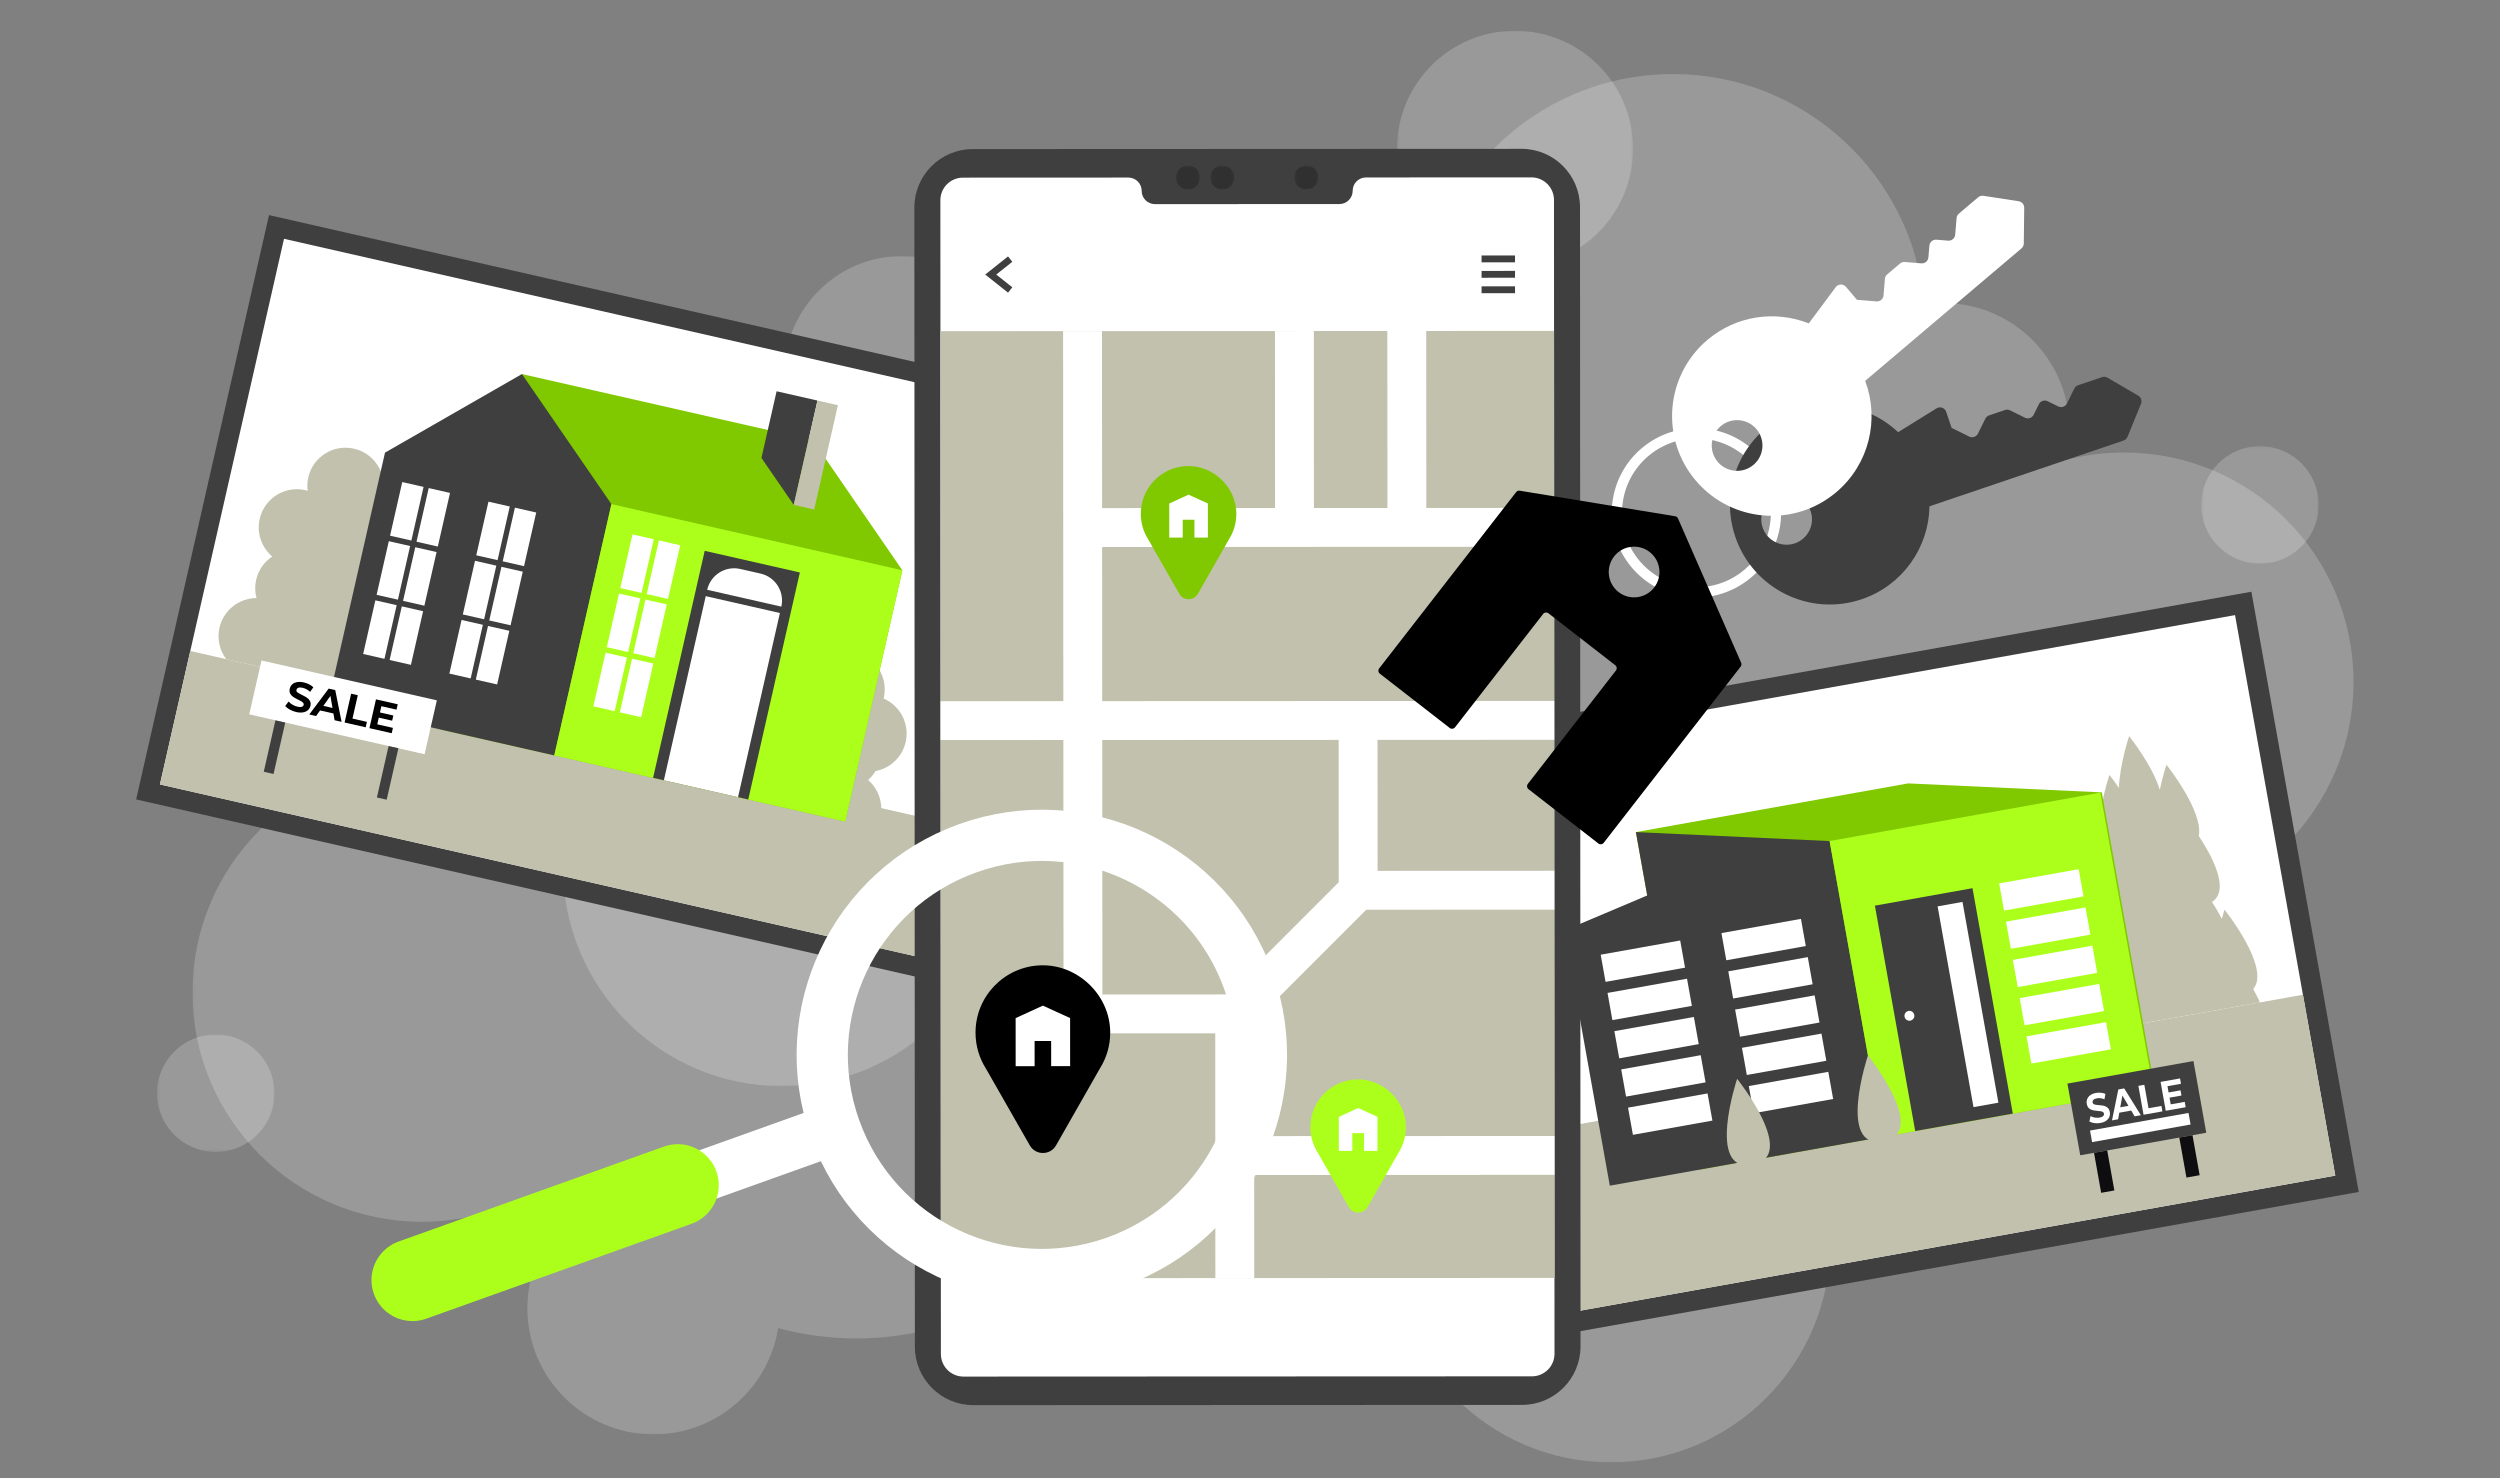 <?xml version="1.0" encoding="UTF-8"?> <svg xmlns="http://www.w3.org/2000/svg" width="976" height="577" viewBox="0 0 976 577" fill="none"><rect x="0" y="0" width="976" height="577" fill="#808080" stroke="none"/><g clip-path="url(#clip0_605_29681)"><mask id="mask0_605_29681" style="mask-type:luminance" maskUnits="userSpaceOnUse" x="-13" y="-30" width="1000" height="667"><path d="M-13 -29.999H987V636.668H-13V-29.999Z" fill="white"></path></mask><g mask="url(#mask0_605_29681)"><g opacity="0.2"><path d="M829.259 176.664C821.364 176.664 813.712 177.695 806.419 179.613C807.388 175.76 807.907 171.729 807.907 167.576C807.907 140.375 785.858 118.325 758.658 118.325C756.124 118.325 753.636 118.517 751.206 118.887C746.879 68.484 704.62 28.917 653.098 28.917C598.698 28.917 554.598 73.017 554.598 127.417C554.598 159.473 569.92 187.943 593.631 205.931C577.828 224.656 568.287 248.839 568.287 275.26C568.287 334.673 616.45 382.836 675.862 382.836C714.759 382.836 748.83 362.189 767.726 331.259C783.772 346.448 805.419 355.78 829.259 355.78C878.72 355.78 918.816 315.684 918.816 266.221C918.816 216.76 878.72 176.664 829.259 176.664Z" fill="white"></path></g><mask id="mask1_605_29681" style="mask-type:luminance" maskUnits="userSpaceOnUse" x="75" y="250" width="377" height="310"><path d="M75.133 250.184H451.727V559.977H75.133V250.184Z" fill="white"></path></mask><g mask="url(#mask1_605_29681)"><g opacity="0.2"><path d="M397.187 305.917C376.494 272.47 339.485 250.183 297.265 250.183C255.689 250.183 219.161 271.791 198.297 304.389C187.921 300.182 176.578 297.862 164.69 297.862C115.229 297.862 75.133 337.958 75.133 387.421C75.133 436.882 115.229 476.978 164.69 476.978C170.91 476.978 176.981 476.341 182.843 475.135C189.713 483.201 199.133 489.021 209.861 491.347C207.313 497.295 205.897 503.845 205.897 510.726C205.897 537.926 227.947 559.977 255.147 559.977C279.701 559.977 300.053 542.005 303.781 518.499C313.515 521.113 323.745 522.515 334.305 522.515C399.155 522.515 451.726 469.945 451.726 405.094C451.726 363.377 429.97 326.745 397.187 305.917Z" fill="white"></path></g></g><mask id="mask2_605_29681" style="mask-type:luminance" maskUnits="userSpaceOnUse" x="61" y="403" width="47" height="47"><path d="M61.297 403.851H107.161V449.715H61.297V403.851Z" fill="white"></path></mask><g mask="url(#mask2_605_29681)"><g opacity="0.2"><path d="M107.161 426.783C107.161 439.448 96.894 449.715 84.229 449.715C71.564 449.715 61.297 439.448 61.297 426.783C61.297 414.118 71.564 403.851 84.229 403.851C96.894 403.851 107.161 414.118 107.161 426.783Z" fill="white"></path></g></g><mask id="mask3_605_29681" style="mask-type:luminance" maskUnits="userSpaceOnUse" x="859" y="174" width="47" height="47"><path d="M859.359 174.174H905.223V220.039H859.359V174.174Z" fill="white"></path></mask><g mask="url(#mask3_605_29681)"><g opacity="0.2"><path d="M905.223 197.107C905.223 209.772 894.957 220.039 882.291 220.039C869.627 220.039 859.359 209.772 859.359 197.107C859.359 184.442 869.627 174.175 882.291 174.175C894.957 174.175 905.223 184.442 905.223 197.107Z" fill="white"></path></g></g><mask id="mask4_605_29681" style="mask-type:luminance" maskUnits="userSpaceOnUse" x="219" y="253" width="172" height="172"><path d="M219.812 253.052H390.807V424.047H219.812V253.052Z" fill="white"></path></mask><g mask="url(#mask4_605_29681)"><g opacity="0.2"><path d="M390.807 338.55C390.807 385.768 352.528 424.047 305.31 424.047C258.091 424.047 219.812 385.768 219.812 338.55C219.812 291.331 258.091 253.052 305.31 253.052C352.528 253.052 390.807 291.331 390.807 338.55Z" fill="white"></path></g></g><mask id="mask5_605_29681" style="mask-type:luminance" maskUnits="userSpaceOnUse" x="545" y="12" width="93" height="93"><path d="M545.383 12.015H637.556V104.188H545.383V12.015Z" fill="white"></path></mask><g mask="url(#mask5_605_29681)"><g opacity="0.2"><path d="M637.556 58.101C637.556 83.554 616.923 104.188 591.471 104.188C566.017 104.188 545.383 83.554 545.383 58.101C545.383 32.648 566.017 12.014 591.471 12.014C616.923 12.014 637.556 32.648 637.556 58.101Z" fill="white"></path></g></g><mask id="mask6_605_29681" style="mask-type:luminance" maskUnits="userSpaceOnUse" x="306" y="99" width="93" height="94"><path d="M306.195 99.94H398.369V192.113H306.195V99.94Z" fill="white"></path></mask><g mask="url(#mask6_605_29681)"><g opacity="0.2"><path d="M398.369 146.027C398.369 171.48 377.735 192.113 352.282 192.113C326.83 192.113 306.195 171.48 306.195 146.027C306.195 120.573 326.83 99.94 352.282 99.94C377.735 99.94 398.369 120.573 398.369 146.027Z" fill="white"></path></g></g><mask id="mask7_605_29681" style="mask-type:luminance" maskUnits="userSpaceOnUse" x="543" y="399" width="172" height="172"><path d="M543.18 399.517H714.576V570.914H543.18V399.517Z" fill="white"></path></mask><g mask="url(#mask7_605_29681)"><g opacity="0.2"><path d="M714.576 485.217C714.576 532.546 676.209 570.914 628.878 570.914C581.548 570.914 543.18 532.546 543.18 485.217C543.18 437.886 581.548 399.518 628.878 399.518C676.209 399.518 714.576 437.886 714.576 485.217Z" fill="white"></path></g></g></g><path d="M365.324 383.082L53.148 312.093L105.023 83.978L417.199 154.967L365.324 383.082Z" fill="#3F3F3F"></path><path d="M359.48 373.801L62.434 306.25L110.875 93.233L407.922 160.782L359.48 373.801Z" fill="white"></path><path d="M74.283 254.143L371.33 321.693L359.479 373.801L62.434 306.25L74.283 254.143Z" fill="#C2C1AD"></path><path d="M149.061 261.756C150.357 256.06 148.191 250.396 143.961 246.928C145.937 244.994 147.408 242.496 148.067 239.598C149.328 234.055 147.317 228.534 143.309 225.044C144.429 224.046 145.407 222.879 146.191 221.563C151.843 220.495 156.608 216.192 157.964 210.226C159.583 203.11 155.811 196.036 149.343 193.248C149.364 193.163 149.395 193.083 149.413 192.996C151.239 184.971 146.212 176.984 138.185 175.159C130.16 173.334 122.173 178.36 120.348 186.387C119.947 188.154 119.895 189.914 120.116 191.611C119.817 191.523 119.524 191.428 119.217 191.359C111.192 189.534 103.205 194.56 101.38 202.587C100.105 208.196 102.183 213.778 106.287 217.259C103.213 219.302 100.88 222.472 99.997 226.355C99.442 228.792 99.529 231.224 100.131 233.483C93.359 233.518 87.252 238.183 85.685 245.071C84.674 249.519 85.775 253.951 88.316 257.334L143.948 269.984C146.433 267.956 148.295 265.126 149.061 261.756Z" fill="#C2C1AD"></path><path d="M344.671 341.225C345.966 335.529 343.799 329.865 339.57 326.397C341.547 324.462 343.018 321.965 343.677 319.068C344.937 313.524 342.926 308.001 338.919 304.513C340.039 303.514 341.015 302.348 341.799 301.032C347.453 299.964 352.217 295.661 353.574 289.694C355.193 282.578 351.419 275.505 344.953 272.717C344.974 272.632 345.005 272.552 345.023 272.465C346.849 264.438 341.822 256.453 333.795 254.628C325.77 252.802 317.783 257.829 315.958 265.856C315.557 267.621 315.505 269.382 315.726 271.08C315.427 270.992 315.134 270.897 314.827 270.828C306.802 269.002 298.815 274.029 296.99 282.056C295.714 287.665 297.793 293.246 301.895 296.726C298.822 298.77 296.49 301.94 295.607 305.822C295.053 308.261 295.139 310.693 295.741 312.952C288.969 312.986 282.862 317.65 281.295 324.538C280.283 328.988 281.383 333.42 283.926 336.802L339.558 349.453C342.043 347.425 343.905 344.594 344.671 341.225Z" fill="#C2C1AD"></path><path d="M317.345 171.86L203.761 146.03L172.191 284.856L241.578 300.633L285.775 310.684L329.974 320.734L352.281 222.64L317.345 171.86Z" fill="#80C900"></path><path d="M127.996 274.804L150.303 176.709L203.764 146.03L238.7 196.81L216.392 294.906L127.996 274.804Z" fill="#3F3F3F"></path><path d="M297.266 178.776L309.879 197.109L319.142 156.38L303.183 152.751L297.266 178.776Z" fill="#3F3F3F"></path><path d="M317.858 198.922L309.879 197.107L319.142 156.378L327.12 158.193L317.858 198.922Z" fill="#C2C1AD"></path><path d="M329.973 320.734L216.391 294.905L238.697 196.81L352.28 222.64L329.973 320.734Z" fill="#ACFF1B"></path><path d="M160.599 211.027L152.281 209.135L157.043 188.197L165.36 190.089L160.599 211.027Z" fill="white"></path><path d="M170.924 213.375L162.605 211.484L167.368 190.546L175.685 192.436L170.924 213.375Z" fill="white"></path><path d="M155.349 234.113L147.031 232.223L151.793 211.283L160.11 213.175L155.349 234.113Z" fill="white"></path><path d="M165.674 236.465L157.355 234.574L162.118 213.634L170.435 215.526L165.674 236.465Z" fill="white"></path><path d="M150.095 257.203L141.777 255.312L146.539 234.372L154.856 236.264L150.095 257.203Z" fill="white"></path><path d="M160.423 259.555L152.105 257.663L156.867 236.724L165.184 238.616L160.423 259.555Z" fill="white"></path><path d="M194.251 218.68L185.934 216.789L190.695 195.849L199.012 197.741L194.251 218.68Z" fill="white"></path><path d="M204.576 221.027L196.258 219.135L201.02 198.197L209.338 200.089L204.576 221.027Z" fill="white"></path><path d="M189.001 241.77L180.684 239.878L185.445 218.939L193.762 220.831L189.001 241.77Z" fill="white"></path><path d="M199.326 244.117L191.008 242.227L195.77 221.288L204.088 223.179L199.326 244.117Z" fill="white"></path><path d="M183.751 264.859L175.434 262.969L180.195 242.029L188.512 243.921L183.751 264.859Z" fill="white"></path><path d="M194.076 267.207L185.758 265.316L190.52 244.376L198.838 246.268L194.076 267.207Z" fill="white"></path><path d="M250.471 231.465L242.152 229.573L246.915 208.634L255.232 210.526L250.471 231.465Z" fill="white"></path><path d="M260.795 233.812L252.477 231.922L257.239 210.983L265.557 212.874L260.795 233.812Z" fill="white"></path><path d="M245.22 254.551L236.902 252.66L241.664 231.72L249.981 233.612L245.22 254.551Z" fill="white"></path><path d="M255.545 256.902L247.227 255.012L251.989 234.072L260.307 235.964L255.545 256.902Z" fill="white"></path><path d="M239.97 277.641L231.652 275.75L236.414 254.81L244.731 256.702L239.97 277.641Z" fill="white"></path><path d="M250.295 279.992L241.977 278.1L246.739 257.162L255.057 259.054L250.295 279.992Z" fill="white"></path><path d="M312.266 223.496L275.117 215.048L254.961 303.677L292.112 312.125L312.266 223.496Z" fill="#3F3F3F"></path><path d="M304.476 239.321L275.523 232.737L259.172 304.635L288.125 311.219L304.476 239.321Z" fill="white"></path><path d="M296.914 223.927L288.994 222.125C283.186 220.805 277.407 224.443 276.086 230.251L305.039 236.836C306.361 231.027 302.722 225.248 296.914 223.927Z" fill="white"></path><path d="M274.552 270.324C274.296 271.454 273.172 272.162 272.043 271.904C270.914 271.648 270.206 270.523 270.463 269.395C270.719 268.266 271.843 267.558 272.972 267.815C274.102 268.071 274.81 269.195 274.552 270.324Z" fill="white"></path><path d="M165.761 294.453L97.305 278.885L102.087 257.852L170.543 273.418L165.761 294.453Z" fill="white"></path><path d="M106.793 302.16L102.969 301.291L107.534 281.213L111.358 282.083L106.793 302.16Z" fill="#3F3F3F"></path><path d="M150.965 312.203L147.141 311.334L151.706 291.255L155.53 292.124L150.965 312.203Z" fill="#3F3F3F"></path><path d="M113.13 277.025C112.354 276.596 111.758 276.13 111.344 275.63L112.673 273.873C113.073 274.334 113.582 274.75 114.197 275.113C114.813 275.48 115.452 275.737 116.116 275.888C116.854 276.056 117.426 276.07 117.829 275.932C118.232 275.792 118.474 275.541 118.557 275.176C118.618 274.909 118.564 274.664 118.397 274.44C118.228 274.216 117.992 274.012 117.689 273.83C117.388 273.65 116.972 273.432 116.445 273.177C115.634 272.778 114.981 272.416 114.481 272.088C113.981 271.761 113.586 271.328 113.298 270.788C113.009 270.25 112.95 269.606 113.121 268.857C113.269 268.204 113.58 267.652 114.054 267.202C114.528 266.753 115.156 266.453 115.938 266.305C116.721 266.157 117.626 266.2 118.656 266.433C119.373 266.597 120.054 266.841 120.7 267.168C121.346 267.496 121.89 267.878 122.33 268.316L121.078 270.109C120.173 269.284 119.202 268.753 118.164 268.517C117.436 268.352 116.872 268.346 116.47 268.502C116.068 268.66 115.824 268.93 115.737 269.316C115.649 269.702 115.784 270.034 116.142 270.313C116.501 270.592 117.072 270.914 117.854 271.284C118.665 271.682 119.32 272.046 119.821 272.373C120.32 272.701 120.714 273.128 121.006 273.657C121.298 274.184 121.358 274.824 121.188 275.573C121.042 276.214 120.729 276.76 120.249 277.209C119.77 277.657 119.137 277.954 118.349 278.102C117.561 278.249 116.653 278.206 115.625 277.973C114.737 277.772 113.905 277.454 113.13 277.025Z" fill="black"></path><path d="M129.802 276.38L128.998 271.67L126.237 275.569L129.802 276.38ZM130.172 278.541L124.952 277.353L123.408 279.537L120.742 278.93L128.31 268.828L130.88 269.41L133.35 281.797L130.618 281.177L130.172 278.541Z" fill="black"></path><path d="M137.081 270.822L139.682 271.414L137.607 280.536L143.245 281.817L142.762 283.938L134.523 282.065L137.081 270.822Z" fill="black"></path><path d="M153.404 284.162L152.929 286.25L144.223 284.271L146.78 273.027L155.276 274.961L154.801 277.047L148.891 275.703L148.336 278.145L153.555 279.333L153.095 281.357L147.876 280.169L147.284 282.77L153.404 284.162Z" fill="black"></path><path d="M920.854 465.334L600.18 522.691L558.27 288.366L878.94 231.01L920.854 465.334Z" fill="#3F3F3F"></path><path d="M911.694 458.955L606.562 513.531L567.426 294.715L872.556 240.139L911.694 458.955Z" fill="white"></path><path d="M899.062 388.341L593.93 442.917L606.56 513.531L911.692 458.955L899.062 388.341Z" fill="#C2C1AD"></path><path d="M879.638 386.14C886.722 377.96 868.46 355.145 868.46 355.145C868.46 355.145 867.999 356.533 867.388 358.74C866.204 356.397 864.86 354.125 863.57 352.108C870.684 347.485 863.688 334.376 858.419 326.383C860.258 316.645 845.77 298.544 845.77 298.544C845.77 298.544 844.339 302.84 843.184 308.368C840.344 298.789 831.202 287.364 831.202 287.364C831.202 287.364 827.599 298.2 827.211 307.601C825.126 304.548 823.507 302.525 823.507 302.525C823.507 302.525 813.932 331.317 824.327 335.744C823.078 342.545 822.496 350.525 825.346 354.719C823.143 364.004 820.944 379.104 829.308 381.028C828.107 389.297 828.342 398.281 834.514 399.883L882.291 391.336C881.504 389.575 880.591 387.816 879.638 386.14Z" fill="#C2C1AD"></path><path d="M744.917 305.838L638.645 324.846L662.254 456.844L768.526 437.836L841.203 424.836L820.545 309.34L744.917 305.838Z" fill="#80C900"></path><path d="M638.644 324.847L643.07 349.588L610.656 363.3L628.468 462.887L662.254 456.844L701.146 449.887L734.93 443.844L714.272 328.348L638.644 324.847Z" fill="#3F3F3F"></path><path d="M840.607 424.942L734.931 443.844L714.273 328.348L819.949 309.446L840.607 424.942Z" fill="#ACFF1B"></path><path d="M657.842 377.77L626.807 383.32L624.91 372.714L655.945 367.162L657.842 377.77Z" fill="white"></path><path d="M660.51 392.694L629.475 398.246L627.578 387.638L658.613 382.087L660.51 392.694Z" fill="white"></path><path d="M663.182 407.625L632.149 413.176L630.25 402.569L661.285 397.018L663.182 407.625Z" fill="white"></path><path d="M665.85 422.551L634.815 428.102L632.918 417.495L663.953 411.944L665.85 422.551Z" fill="white"></path><path d="M668.522 437.481L637.487 443.031L635.59 432.425L666.623 426.874L668.522 437.481Z" fill="white"></path><path d="M704.983 369.336L673.948 374.887L672.051 364.28L703.085 358.729L704.983 369.336Z" fill="white"></path><path d="M707.653 384.266L676.62 389.816L674.723 379.21L705.756 373.659L707.653 384.266Z" fill="white"></path><path d="M710.323 399.192L679.288 404.742L677.391 394.136L708.425 388.585L710.323 399.192Z" fill="white"></path><path d="M712.995 414.12L681.96 419.672L680.062 409.064L711.097 403.513L712.995 414.12Z" fill="white"></path><path d="M715.662 429.047L684.628 434.598L682.73 423.991L713.765 418.44L715.662 429.047Z" fill="white"></path><path d="M813.407 349.942L782.374 355.492L780.477 344.886L811.511 339.335L813.407 349.942Z" fill="white"></path><path d="M816.077 364.871L785.042 370.422L783.145 359.815L814.179 354.265L816.077 364.871Z" fill="white"></path><path d="M818.748 379.801L787.714 385.352L785.816 374.745L816.851 369.194L818.748 379.801Z" fill="white"></path><path d="M821.419 394.725L790.386 400.277L788.488 389.669L819.522 384.119L821.419 394.725Z" fill="white"></path><path d="M824.088 409.656L793.054 415.207L791.156 404.6L822.191 399.05L824.088 409.656Z" fill="white"></path><path d="M785.802 434.747L747.697 441.562L731.957 353.564L770.064 346.749L785.802 434.747Z" fill="#3F3F3F"></path><path d="M780.175 430.484L770.456 432.223L756.438 353.848L766.157 352.111L780.175 430.484Z" fill="white"></path><path d="M747.332 396.221C747.52 397.27 746.82 398.273 745.77 398.462C744.722 398.649 743.718 397.95 743.53 396.901C743.344 395.851 744.042 394.849 745.09 394.661C746.14 394.473 747.144 395.171 747.332 396.221Z" fill="white"></path><path d="M729.24 412.023C729.24 412.023 716.982 448.879 735.248 445.611C753.516 442.345 729.24 412.023 729.24 412.023Z" fill="#C2C1AD"></path><path d="M678.171 421.161C678.171 421.161 665.911 458.017 684.179 454.748C702.445 451.481 678.171 421.161 678.171 421.161Z" fill="#C2C1AD"></path><path d="M861.327 442.218L812.123 451.02L807.117 423.028L856.32 414.228L861.327 442.218Z" fill="#3F3F3F"></path><path d="M825.449 464.751L820.293 465.672L817.5 450.056L822.656 449.135L825.449 464.751Z" fill="#0E0E11"></path><path d="M858.742 458.796L853.586 459.719L850.793 444.103L855.949 443.18L858.742 458.796Z" fill="#0E0E11"></path><path d="M817.655 438.453C816.871 438.345 816.219 438.137 815.699 437.829L816.138 435.725C816.631 436.002 817.194 436.194 817.827 436.305C818.459 436.413 819.071 436.414 819.665 436.309C820.325 436.19 820.794 435.991 821.07 435.714C821.346 435.438 821.451 435.117 821.386 434.753C821.338 434.483 821.205 434.278 820.986 434.135C820.769 433.99 820.503 433.891 820.191 433.837C819.882 433.782 819.465 433.735 818.945 433.694C818.143 433.627 817.479 433.535 816.957 433.419C816.431 433.302 815.954 433.049 815.523 432.662C815.094 432.273 814.811 431.703 814.678 430.953C814.561 430.298 814.613 429.675 814.834 429.089C815.054 428.499 815.455 427.994 816.035 427.569C816.615 427.143 817.365 426.847 818.283 426.683C818.923 426.569 819.567 426.543 820.21 426.605C820.851 426.667 821.433 426.818 821.95 427.058L821.586 429.167C820.553 428.743 819.571 428.614 818.643 428.779C817.993 428.897 817.533 429.101 817.265 429.391C816.997 429.685 816.897 430.023 816.965 430.409C817.034 430.795 817.265 431.051 817.658 431.175C818.05 431.298 818.63 431.385 819.401 431.437C820.202 431.503 820.866 431.594 821.39 431.711C821.914 431.827 822.391 432.075 822.818 432.454C823.246 432.83 823.527 433.395 823.662 434.147C823.777 434.79 823.722 435.407 823.497 435.994C823.271 436.585 822.865 437.091 822.279 437.517C821.694 437.942 820.943 438.238 820.023 438.402C819.23 438.545 818.441 438.562 817.655 438.453Z" fill="white"></path><path d="M830.945 431.713L828.581 427.684L827.758 432.284L830.945 431.713ZM832.03 433.562L827.366 434.397L826.91 436.97L824.527 437.398L826.989 425.325L829.285 424.914L835.794 435.382L833.354 435.818L832.03 433.562Z" fill="white"></path><path d="M834.824 423.925L837.148 423.509L838.784 432.655L843.822 431.753L844.202 433.878L836.84 435.195L834.824 423.925Z" fill="white"></path><path d="M852.914 430.161L853.287 432.254L845.508 433.645L843.492 422.374L851.086 421.017L851.459 423.109L846.178 424.054L846.615 426.502L851.28 425.667L851.643 427.695L846.979 428.53L847.444 431.138L852.914 430.161Z" fill="white"></path><path d="M855.203 439.005L816.753 445.883L815.945 441.365L854.396 434.487L855.203 439.005Z" fill="white"></path><path d="M594.224 548.472L379.996 548.566C367.392 548.573 357.17 538.36 357.165 525.756L356.965 81.029C356.96 68.425 367.173 58.204 379.777 58.197L594.005 58.102C606.608 58.096 616.83 68.309 616.836 80.913L617.034 525.64C617.04 538.244 606.828 548.465 594.224 548.472Z" fill="#3F3F3F"></path><path d="M597.853 69.249L533.276 69.277C530.409 69.278 528.086 71.605 528.088 74.471C528.089 77.337 525.766 79.662 522.898 79.663L450.9 79.695C448.032 79.697 445.708 77.374 445.706 74.507C445.705 71.641 443.38 69.318 440.513 69.319L375.937 69.349C371.066 69.35 367.12 73.301 367.121 78.17L367.324 528.603C367.325 533.474 371.276 537.421 376.146 537.418L598.062 537.319C602.933 537.317 606.88 533.366 606.878 528.497L606.676 78.063C606.673 73.193 602.722 69.247 597.853 69.249Z" fill="white"></path><mask id="mask8_605_29681" style="mask-type:luminance" maskUnits="userSpaceOnUse" x="459" y="64" width="10" height="10"><path d="M459.102 64.623H468.478V74H459.102V64.623Z" fill="white"></path></mask><g mask="url(#mask8_605_29681)"><g opacity="0.3"><path d="M468.479 69.309C468.48 71.899 466.382 73.999 463.792 74C461.203 74.001 459.103 71.903 459.102 69.313C459.1 66.724 461.199 64.624 463.788 64.623C466.378 64.621 468.478 66.72 468.479 69.309Z" fill="#0E0E11"></path></g></g><mask id="mask9_605_29681" style="mask-type:luminance" maskUnits="userSpaceOnUse" x="472" y="64" width="10" height="10"><path d="M472.496 64.616H481.873V73.992H472.496V64.616Z" fill="white"></path></mask><g mask="url(#mask9_605_29681)"><g opacity="0.3"><path d="M481.873 69.302C481.875 71.891 479.776 73.991 477.187 73.992C474.597 73.993 472.497 71.895 472.496 69.305C472.496 66.716 474.593 64.616 477.183 64.615C479.772 64.614 481.872 66.712 481.873 69.302Z" fill="#0E0E11"></path></g></g><mask id="mask10_605_29681" style="mask-type:luminance" maskUnits="userSpaceOnUse" x="505" y="64" width="10" height="10"><path d="M505.312 64.601H514.69V73.977H505.312V64.601Z" fill="white"></path></mask><g mask="url(#mask10_605_29681)"><g opacity="0.3"><path d="M514.69 69.286C514.691 71.875 512.593 73.975 510.003 73.977C507.414 73.978 505.314 71.879 505.313 69.29C505.311 66.701 507.41 64.601 509.998 64.599C512.589 64.598 514.689 66.697 514.69 69.286Z" fill="#0E0E11"></path></g></g><path d="M606.865 498.905L367.311 499.012L367.145 129.3L606.699 129.192L606.865 498.905Z" fill="#C2C1AD"></path><path d="M422.625 129.273L422.792 396.664" stroke="white" stroke-width="15.181" stroke-miterlimit="10"></path><path d="M422.66 205.961L606.736 205.878" stroke="white" stroke-width="15.181" stroke-miterlimit="10"></path><path d="M606.769 281.228L422.693 281.311L367.215 281.336" stroke="white" stroke-width="15.181" stroke-miterlimit="10"></path><path d="M422.746 395.84L482.021 395.813L530.222 347.569L530.191 281.261" stroke="white" stroke-width="15.181" stroke-miterlimit="10"></path><path d="M530.219 347.57L606.796 347.536" stroke="white" stroke-width="15.181" stroke-miterlimit="10"></path><path d="M482.02 395.817L482.066 498.961" stroke="white" stroke-width="15.181" stroke-miterlimit="10"></path><path d="M482.043 451.133L606.843 451.078" stroke="white" stroke-width="15.181" stroke-miterlimit="10"></path><path d="M505.34 129.236L505.373 205.926" stroke="white" stroke-width="15.181" stroke-miterlimit="10"></path><path d="M549.211 129.217L549.244 205.906" stroke="white" stroke-width="15.181" stroke-miterlimit="10"></path><path d="M479.797 210.527C481.63 207.622 482.687 204.179 482.666 200.486C482.61 190.166 473.649 181.582 463.335 181.951C453.346 182.308 445.359 190.523 445.363 200.599C445.365 204.255 446.423 207.663 448.242 210.542L460.391 231.811C461.999 234.627 466.061 234.626 467.667 231.807L479.797 210.527Z" fill="#80C900"></path><path d="M464.014 193.11L456.473 196.566L456.478 209.879L461.731 209.876L461.727 202.907L466.309 202.906L466.311 209.875L471.565 209.872L471.558 196.559L464.014 193.11Z" fill="white"></path><path d="M546.002 449.984C547.836 447.078 548.893 443.636 548.873 439.942C548.816 429.622 539.856 421.038 529.541 421.408C519.552 421.766 511.565 429.98 511.57 440.056C511.572 443.713 512.63 447.121 514.449 449.998L526.597 471.268C528.206 474.084 532.268 474.082 533.873 471.265L546.002 449.984Z" fill="#ACFF1B"></path><path d="M530.217 432.567L522.676 436.023L522.681 449.336L527.933 449.333L527.93 442.365L532.512 442.363L532.516 449.332L537.768 449.329L537.761 436.016L530.217 432.567Z" fill="white"></path><path d="M429.382 417.15C431.966 413.056 433.457 408.201 433.428 402.996C433.348 388.448 420.716 376.346 406.177 376.868C392.096 377.373 380.837 388.952 380.844 403.156C380.846 408.309 382.337 413.114 384.902 417.17L402.028 447.153C404.296 451.122 410.02 451.121 412.284 447.149L429.382 417.15Z" fill="black"></path><path d="M407.135 392.596L396.504 397.468L396.512 416.234L403.916 416.233L403.912 406.406L410.369 406.404L410.375 416.229L417.779 416.226L417.771 397.457L407.135 392.596Z" fill="white"></path><path d="M394.375 113.211L386.781 107.186L394.369 101.155" stroke="#3F3F3F" stroke-width="2.679" stroke-miterlimit="10"></path><path d="M578.402 101.074L591.464 101.069" stroke="#3F3F3F" stroke-width="2.679" stroke-miterlimit="10"></path><path d="M578.406 107.102L591.468 107.096" stroke="#3F3F3F" stroke-width="2.679" stroke-miterlimit="10"></path><path d="M578.406 113.129L591.468 113.124" stroke="#3F3F3F" stroke-width="2.679" stroke-miterlimit="10"></path><path d="M446.796 107.893C446.1 107.69 445.54 107.427 445.117 107.105L445.857 105.458C446.263 105.754 446.743 105.993 447.301 106.173C447.859 106.353 448.416 106.442 448.973 106.442C449.593 106.442 450.052 106.349 450.349 106.165C450.645 105.979 450.793 105.735 450.793 105.429C450.793 105.205 450.705 105.018 450.531 104.87C450.355 104.722 450.129 104.602 449.856 104.513C449.581 104.423 449.211 104.325 448.743 104.217C448.024 104.046 447.435 103.875 446.976 103.705C446.517 103.534 446.124 103.259 445.796 102.882C445.468 102.505 445.303 102.002 445.303 101.373C445.303 100.825 445.451 100.327 445.748 99.882C446.044 99.437 446.491 99.085 447.089 98.823C447.687 98.562 448.417 98.431 449.28 98.431C449.881 98.43 450.471 98.503 451.047 98.646C451.623 98.789 452.125 98.997 452.557 99.266L451.884 100.925C451.012 100.431 450.139 100.183 449.268 100.185C448.656 100.185 448.204 100.283 447.912 100.481C447.62 100.679 447.475 100.941 447.475 101.263C447.475 101.587 447.643 101.827 447.98 101.985C448.317 102.143 448.832 102.297 449.524 102.45C450.244 102.619 450.833 102.791 451.292 102.962C451.749 103.131 452.143 103.401 452.472 103.77C452.8 104.138 452.964 104.637 452.964 105.266C452.964 105.806 452.815 106.298 452.513 106.743C452.212 107.189 451.761 107.542 451.159 107.803C450.556 108.063 449.824 108.195 448.961 108.195C448.215 108.195 447.493 108.094 446.796 107.893Z" fill="white"></path><path d="M461.773 106.271L461.774 108.025L454.465 108.027L454.461 98.587L461.594 98.585L461.596 100.338L456.633 100.341L456.634 102.39L461.017 102.389V104.087L456.634 104.09V106.274L461.773 106.271Z" fill="white"></path><path d="M469.041 104.342L467.543 100.729L466.047 104.343L469.041 104.342ZM469.729 106.001L465.347 106.003L464.512 108.026L462.273 108.027L466.476 98.585H468.633L472.86 108.022L470.567 108.023L469.729 106.001Z" fill="white"></path><path d="M479.303 100.782C478.96 100.5 478.461 100.358 477.805 100.358L476.025 100.36L476.027 103.649H477.807C478.463 103.649 478.961 103.505 479.303 103.217C479.645 102.929 479.816 102.525 479.815 102.004C479.815 101.473 479.644 101.065 479.303 100.782ZM479.859 108.017L478.037 105.389H477.929H476.028L476.029 108.018L473.844 108.02L473.84 98.579L477.925 98.578C478.763 98.578 479.488 98.717 480.104 98.996C480.719 99.274 481.195 99.669 481.527 100.181C481.86 100.693 482.027 101.301 482.027 102.002C482.027 102.702 481.859 103.308 481.523 103.816C481.185 104.324 480.707 104.713 480.087 104.982L482.205 108.016L479.859 108.017Z" fill="white"></path><path d="M485.663 107.549C484.885 107.132 484.273 106.552 483.828 105.81C483.383 105.069 483.16 104.23 483.16 103.296C483.16 102.36 483.381 101.521 483.827 100.78C484.271 100.038 484.883 99.458 485.659 99.04C486.436 98.621 487.311 98.412 488.281 98.412C489.1 98.41 489.839 98.554 490.5 98.842C491.161 99.13 491.717 99.544 492.167 100.081L490.764 101.377C490.125 100.641 489.335 100.272 488.391 100.272C487.805 100.272 487.284 100.401 486.827 100.658C486.368 100.913 486.011 101.272 485.755 101.73C485.499 102.189 485.371 102.71 485.371 103.294C485.372 103.88 485.5 104.401 485.756 104.858C486.013 105.317 486.371 105.674 486.829 105.93C487.287 106.186 487.808 106.314 488.393 106.314C489.337 106.313 490.128 105.94 490.767 105.193L492.169 106.488C491.719 107.037 491.163 107.454 490.497 107.742C489.832 108.03 489.091 108.174 488.273 108.176C487.311 108.176 486.44 107.966 485.663 107.549Z" fill="white"></path><path d="M502.29 98.568L502.295 108.008L500.11 108.009L500.107 104.138L495.818 104.141L495.821 108.012H493.638L493.633 98.572L495.817 98.57L495.818 102.293L500.107 102.29L500.105 98.569L502.29 98.568Z" fill="white"></path><path d="M504.531 98.568L506.715 98.567L506.721 108.006L504.537 108.008L504.531 98.568Z" fill="white"></path><path d="M517.61 98.56L517.616 108L515.821 108.001L511.113 102.272L511.116 108.003L508.958 108.004L508.953 98.564L510.758 98.563L515.456 104.292L515.453 98.56H517.61Z" fill="white"></path><path d="M526.23 103.129L528.226 103.128L528.227 106.959C527.716 107.345 527.123 107.643 526.448 107.849C525.774 108.056 525.095 108.16 524.412 108.16C523.432 108.161 522.551 107.952 521.768 107.535C520.986 107.116 520.371 106.537 519.927 105.796C519.482 105.053 519.258 104.216 519.258 103.281C519.258 102.347 519.48 101.507 519.924 100.765C520.368 100.024 520.987 99.443 521.779 99.025C522.57 98.607 523.459 98.397 524.447 98.397C525.274 98.396 526.026 98.536 526.702 98.814C527.375 99.092 527.942 99.498 528.4 100.027L526.998 101.323C526.323 100.612 525.51 100.257 524.556 100.257C523.954 100.257 523.42 100.384 522.952 100.636C522.484 100.888 522.12 101.243 521.862 101.703C521.599 102.16 521.47 102.687 521.47 103.28C521.47 103.864 521.6 104.385 521.863 104.844C522.123 105.303 522.484 105.659 522.948 105.916C523.411 106.172 523.939 106.299 524.532 106.299C525.162 106.299 525.728 106.164 526.231 105.895L526.23 103.129Z" fill="white"></path><path d="M693.219 203.045C692.975 205.706 692.404 208.258 691.546 210.665C690.007 214.985 687.548 218.834 684.426 222.003C678.12 228.402 669.103 232.029 659.459 231.146C642.375 229.582 629.795 214.467 631.358 197.385C632.92 180.302 648.035 167.721 665.119 169.285C682.2 170.847 694.783 185.962 693.219 203.045Z" stroke="white" stroke-width="4" stroke-miterlimit="10"></path><path d="M694.322 193.383C699.5 191.628 705.12 194.403 706.874 199.581C708.628 204.759 705.854 210.379 700.676 212.133C695.498 213.888 689.878 211.112 688.124 205.935C686.368 200.757 689.143 195.137 694.322 193.383ZM726.831 233.933C742.852 228.504 753.02 213.664 753.272 197.664L829.032 171.993C829.735 171.755 830.298 171.225 830.579 170.54L835.852 157.645C836.335 156.467 835.876 155.113 834.776 154.471L822.751 147.439C822.112 147.065 821.342 146.987 820.64 147.224L811.283 150.395C810.64 150.612 810.111 151.077 809.811 151.684L806.938 157.504C806.311 158.771 804.779 159.289 803.514 158.664L799.406 156.636C798.139 156.012 796.607 156.531 795.982 157.797L793.954 161.904C793.328 163.171 791.794 163.689 790.528 163.064L784.708 160.191C784.1 159.891 783.399 159.844 782.756 160.061L776.543 162.167C775.902 162.384 775.372 162.848 775.072 163.456L772.198 169.276C771.572 170.543 770.039 171.061 768.774 170.437L762.004 167.093L761.935 167.117L759.786 160.773C759.256 159.215 757.415 158.553 756.016 159.421L741.04 168.715C730.895 159.168 715.951 155.391 701.836 160.173C681.467 167.076 670.551 189.183 677.454 209.551C684.354 229.919 706.462 240.836 726.831 233.933Z" fill="#3F3F3F"></path><path d="M671.762 166.37C675.933 162.836 682.179 163.35 685.714 167.521C689.249 171.693 688.734 177.938 684.563 181.474C680.393 185.009 674.145 184.493 670.611 180.322C667.075 176.152 667.591 169.905 671.762 166.37ZM716.899 192.137C729.805 181.198 733.807 163.661 728.162 148.688L789.185 96.969C789.75 96.49 790.079 95.79 790.089 95.05L790.255 81.12C790.27 79.847 789.346 78.757 788.087 78.564L774.319 76.442C773.587 76.331 772.843 76.54 772.278 77.018L764.739 83.406C764.223 83.845 763.901 84.471 763.846 85.147L763.311 91.616C763.195 93.022 761.959 94.069 760.554 93.953L755.987 93.576C754.581 93.46 753.346 94.507 753.23 95.915L752.853 100.48C752.735 101.886 751.502 102.933 750.094 102.817L743.625 102.284C742.95 102.228 742.281 102.442 741.762 102.88L736.758 107.121C736.241 107.56 735.918 108.186 735.863 108.862L735.33 115.33C735.213 116.737 733.978 117.785 732.57 117.668L725.047 117.046L724.991 117.094L720.661 111.985C719.597 110.729 717.641 110.792 716.659 112.113L706.146 126.258C693.202 121.11 677.914 123.089 666.546 132.724C650.139 146.628 648.111 171.2 662.015 187.606C675.921 204.013 700.493 206.041 716.899 192.137Z" fill="white"></path><path d="M631.877 231.133C627.56 227.778 626.78 221.559 630.135 217.242C633.489 212.925 639.708 212.145 644.024 215.499C648.343 218.854 649.123 225.074 645.768 229.39C642.412 233.707 636.193 234.487 631.877 231.133ZM679.745 258.739L655.084 202.402C654.887 201.949 654.472 201.629 653.985 201.547L593.301 191.566C592.775 191.479 592.241 191.689 591.913 192.11L538.424 260.945C537.929 261.581 538.045 262.497 538.681 262.991L565.989 284.211C566.625 284.706 567.541 284.59 568.035 283.954L602.448 239.67C602.941 239.034 603.857 238.919 604.493 239.413L630.617 259.713C631.253 260.207 631.368 261.123 630.873 261.759L596.461 306.045C595.967 306.679 596.081 307.597 596.719 308.09L624.025 329.31C624.663 329.805 625.577 329.69 626.072 329.053L679.563 260.218C679.891 259.797 679.961 259.229 679.745 258.739Z" fill="black"></path><path d="M435.602 492.545C391.03 508.492 341.972 485.286 326.025 440.714C310.078 396.142 333.285 347.082 377.856 331.137C422.428 315.19 471.488 338.397 487.433 382.968C503.38 427.54 480.174 476.598 435.602 492.545Z" stroke="white" stroke-width="20" stroke-miterlimit="10"></path><path d="M326.024 440.717L264.602 462.691" stroke="white" stroke-width="20" stroke-miterlimit="10"></path><path d="M264.602 462.693L161.031 499.746" stroke="#ACFF1B" stroke-width="32" stroke-miterlimit="10" stroke-linecap="round" stroke-linejoin="round"></path></g><defs><clipPath id="clip0_605_29681"><rect width="976" height="577" fill="white"></rect></clipPath></defs></svg> 